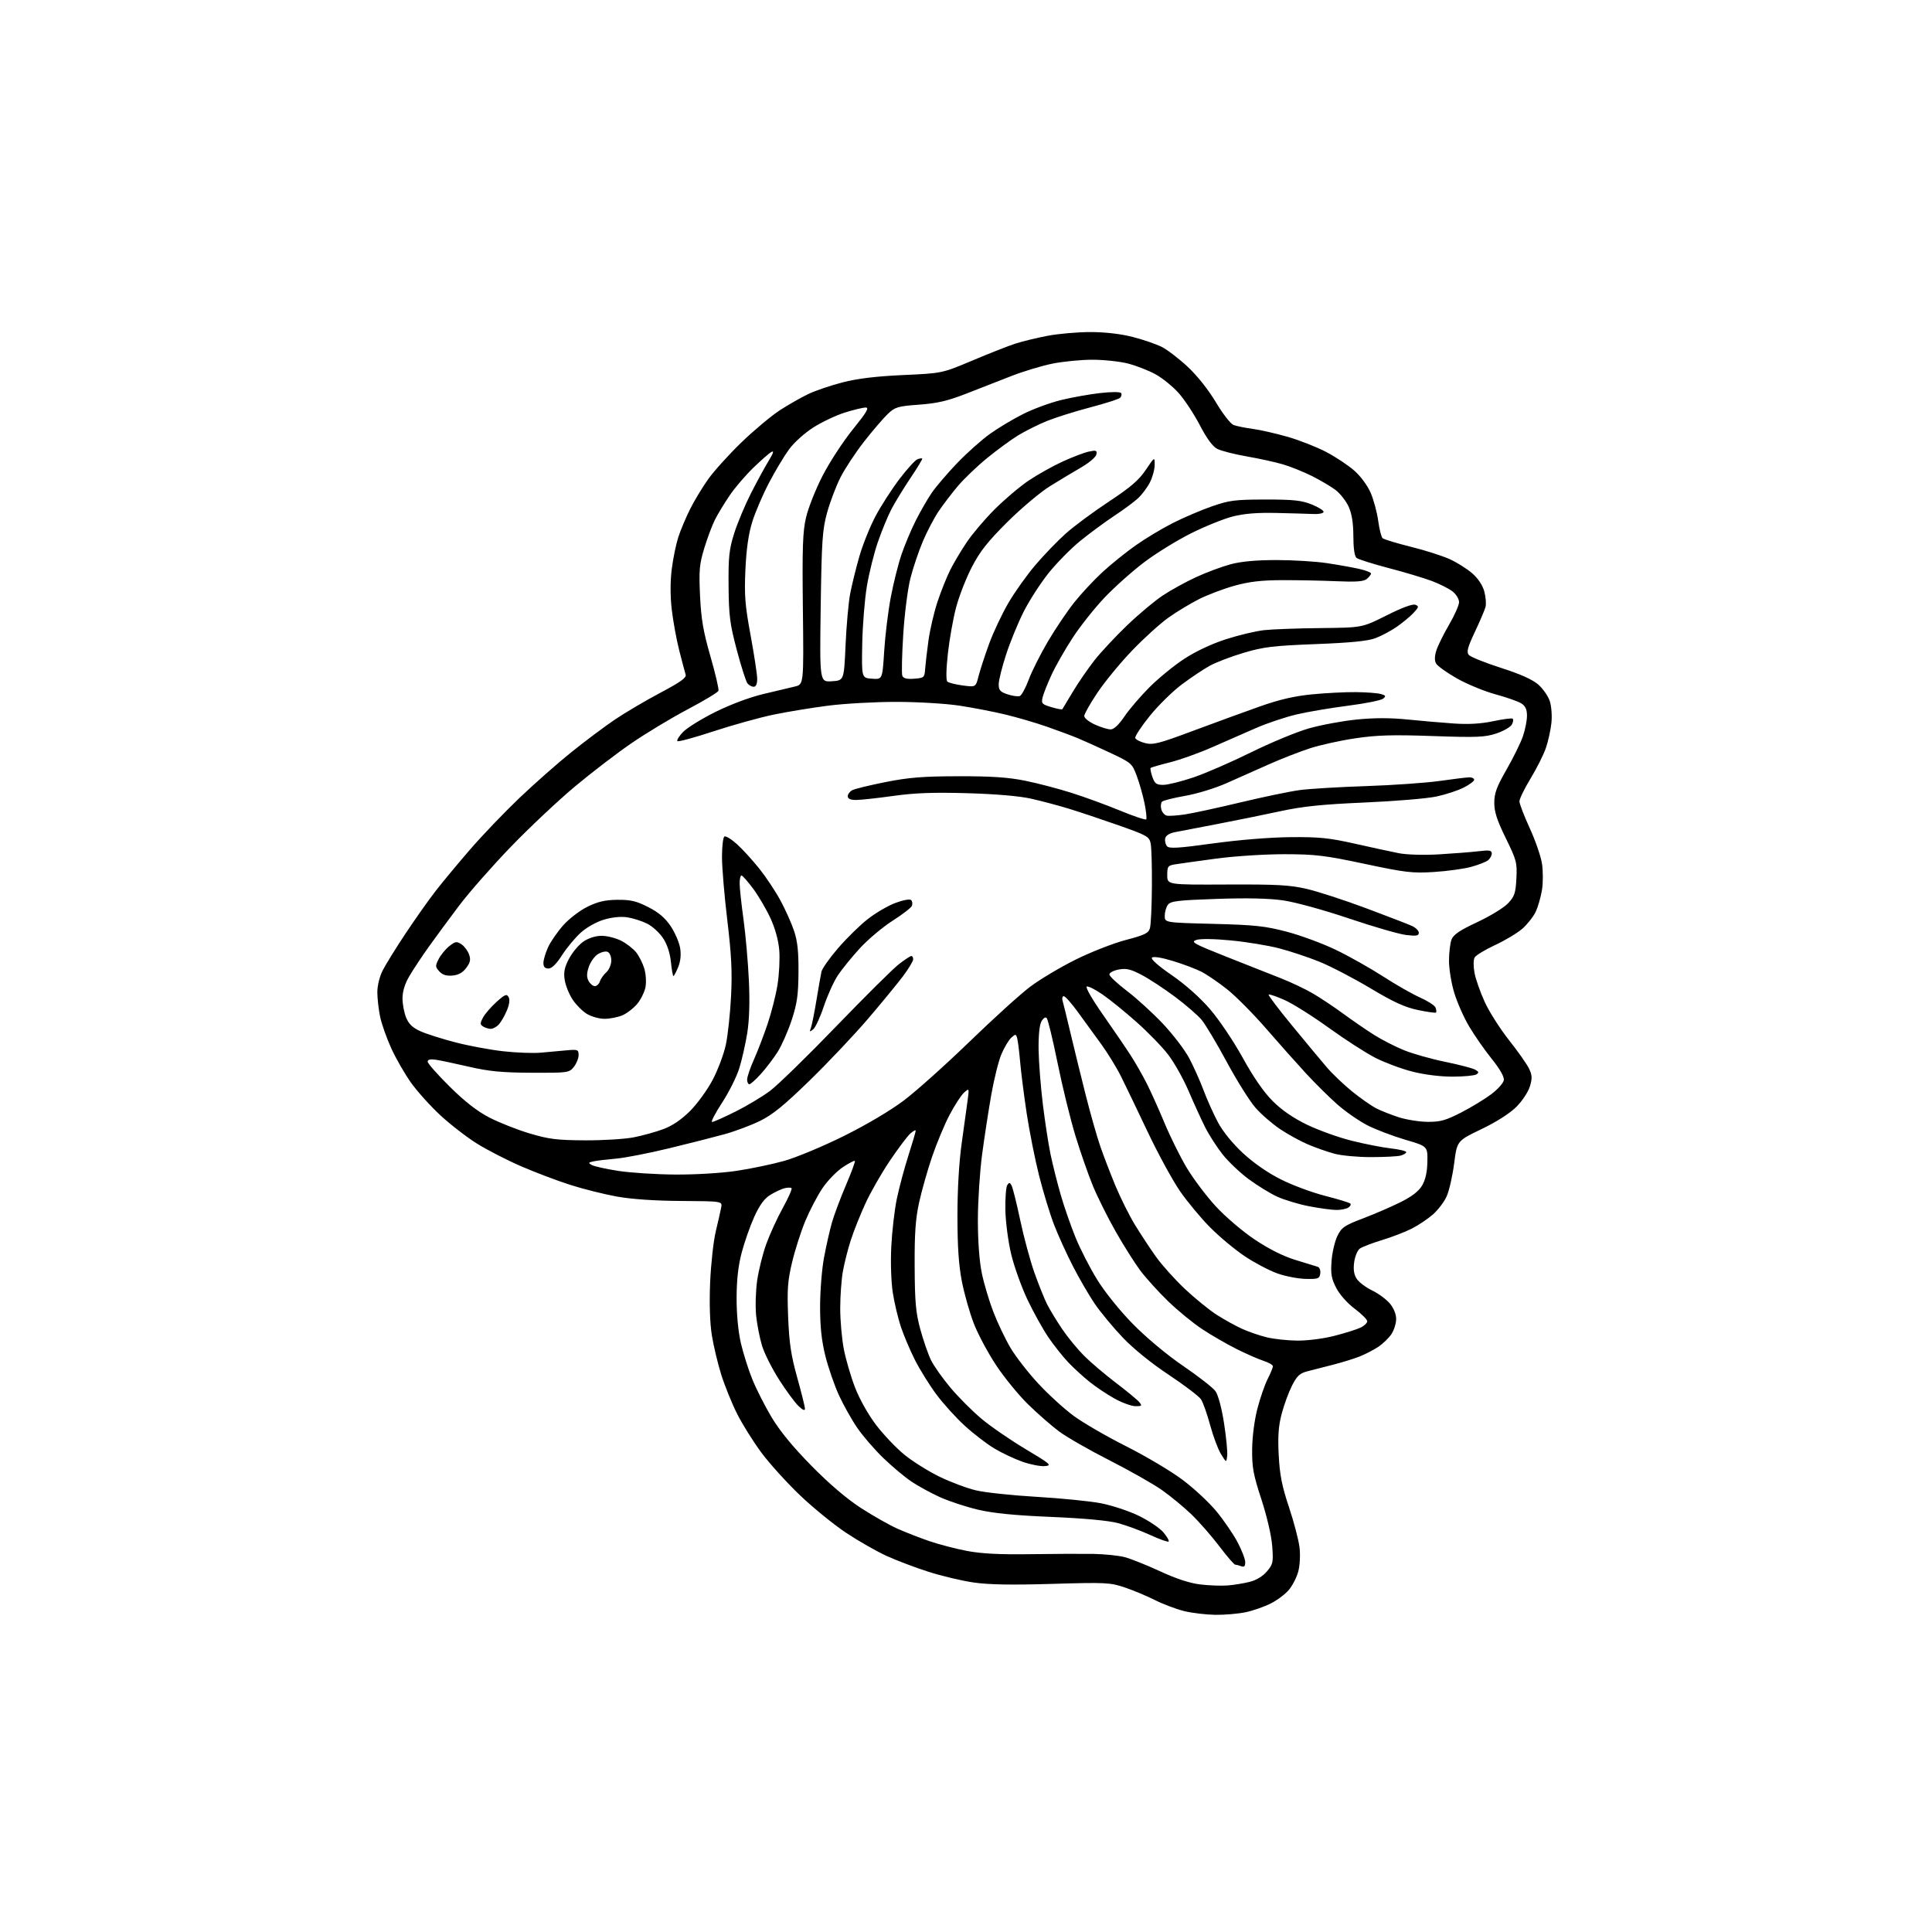 <?xml version="1.0" encoding="UTF-8" standalone="no"?>
<svg 
  version="1.1" 
  xmlns="http://www.w3.org/2000/svg" 
  xmlns:xlink="http://www.w3.org/1999/xlink" 
  xmlns:svg="http://www.w3.org/2000/svg"
  xmlns:rdf="http://www.w3.org/1999/02/22-rdf-syntax-ns#"
  xmlns:cc="http://creativecommons.org/ns#"
  xmlns:dc="http://purl.org/dc/elements/1.1/"
  viewBox="0 0 768 768"
  width="768"
  height="768"
>
<style>svg {background-color: white; }</style>"
<path stroke="none" fill="black" fill-rule="evenodd" d="M483.20,641.92C479.52,641.87 473.93,641.21 470.78,640.45C467.64,639.68 462.42,637.72 459.18,636.09C455.95,634.46 450.51,632.18 447.10,631.03C441.26,629.07 439.58,628.99 418.19,629.62C402.11,630.10 393.00,629.94 386.99,629.06C382.32,628.38 374.27,626.47 369.09,624.81C363.91,623.16 356.42,620.32 352.44,618.51C348.47,616.69 341.24,612.57 336.39,609.35C331.54,606.13 323.32,599.45 318.12,594.50C312.92,589.55 306.00,581.91 302.73,577.53C299.47,573.14 295.10,566.17 293.02,562.03C290.94,557.89 288.11,550.90 286.72,546.50C285.34,542.10 283.65,535.03 282.97,530.78C282.19,525.88 281.94,518.23 282.29,509.78C282.60,502.48 283.61,493.35 284.53,489.50C285.46,485.65 286.42,481.38 286.68,480.00C287.15,477.50 287.15,477.50 270.83,477.40C260.47,477.34 251.13,476.71 245.28,475.66C240.20,474.75 231.80,472.65 226.60,470.98C221.41,469.32 212.62,465.99 207.08,463.58C201.54,461.18 193.69,457.14 189.64,454.62C185.59,452.09 179.04,447.04 175.09,443.38C171.14,439.72 165.89,433.90 163.43,430.45C160.97,427.00 157.44,420.88 155.59,416.84C153.74,412.80 151.72,407.12 151.11,404.20C150.50,401.29 150.00,396.88 150.00,394.41C150.00,391.79 150.89,388.17 152.15,385.71C153.33,383.39 157.43,376.77 161.27,371.00C165.11,365.23 170.52,357.57 173.31,354.00C176.09,350.43 182.27,342.99 187.05,337.48C191.83,331.96 200.56,322.86 206.44,317.24C212.32,311.63 221.59,303.45 227.04,299.07C232.49,294.68 240.33,288.81 244.46,286.02C248.60,283.23 256.73,278.44 262.53,275.37C270.59,271.10 272.95,269.40 272.55,268.15C272.27,267.24 271.12,262.92 270.00,258.54C268.89,254.16 267.55,246.81 267.02,242.20C266.41,236.85 266.42,231.06 267.04,226.17C267.57,221.95 268.75,216.25 269.64,213.50C270.54,210.75 272.62,205.80 274.26,202.50C275.90,199.20 279.15,193.80 281.50,190.50C283.84,187.20 289.85,180.56 294.84,175.75C299.84,170.94 306.71,165.20 310.12,163.00C313.53,160.80 318.62,157.91 321.43,156.58C324.24,155.25 330.35,153.18 335.02,151.98C340.88,150.47 348.29,149.58 359.00,149.09C374.50,148.39 374.50,148.39 386.50,143.33C393.10,140.55 400.76,137.53 403.52,136.63C406.28,135.73 412.06,134.32 416.36,133.50C420.66,132.67 428.34,132.00 433.43,132.00C439.31,132.00 445.44,132.71 450.26,133.94C454.43,135.00 459.66,136.81 461.89,137.94C464.11,139.08 468.76,142.65 472.22,145.89C475.97,149.40 480.46,155.07 483.36,159.95C486.03,164.45 489.18,168.50 490.36,168.94C491.54,169.39 494.98,170.09 498.00,170.49C501.02,170.90 507.31,172.33 511.96,173.67C516.62,175.02 523.48,177.72 527.21,179.68C530.95,181.64 535.96,184.97 538.36,187.09C540.88,189.30 543.63,193.03 544.87,195.92C546.05,198.66 547.39,203.64 547.85,206.99C548.31,210.34 549.09,213.46 549.59,213.93C550.09,214.40 555.13,215.93 560.79,217.34C566.46,218.74 573.45,220.98 576.34,222.30C579.23,223.62 583.25,226.16 585.28,227.94C587.57,229.95 589.38,232.69 590.04,235.14C590.62,237.32 590.84,240.09 590.51,241.30C590.19,242.51 588.28,246.96 586.29,251.19C583.39,257.34 582.90,259.17 583.85,260.32C584.51,261.12 590.24,263.43 596.58,265.46C604.33,267.94 609.22,270.13 611.49,272.13C613.35,273.76 615.41,276.72 616.06,278.69C616.72,280.68 617.01,284.57 616.71,287.39C616.41,290.20 615.43,294.67 614.52,297.32C613.62,299.97 610.88,305.42 608.44,309.44C606.00,313.46 604.00,317.56 604.00,318.53C604.00,319.51 605.82,324.26 608.04,329.09C610.26,333.91 612.47,340.26 612.94,343.18C613.41,346.11 613.42,350.84 612.97,353.71C612.51,356.57 611.38,360.51 610.46,362.45C609.53,364.40 607.15,367.42 605.16,369.17C603.17,370.91 598.29,373.84 594.31,375.68C590.34,377.52 586.69,379.74 586.19,380.62C585.68,381.54 585.66,384.16 586.15,386.78C586.62,389.30 588.47,394.53 590.25,398.40C592.04,402.28 596.36,409.06 599.86,413.48C603.35,417.89 606.92,422.95 607.78,424.72C609.07,427.37 609.13,428.61 608.16,431.85C607.51,434.03 605.11,437.66 602.77,440.00C600.16,442.61 594.86,445.98 588.87,448.86C579.20,453.50 579.20,453.50 578.05,462.47C577.41,467.41 576.09,473.26 575.11,475.47C574.14,477.69 571.67,480.96 569.63,482.75C567.59,484.54 563.79,487.08 561.19,488.40C558.58,489.73 553.24,491.78 549.32,492.97C545.40,494.16 541.45,495.68 540.53,496.35C539.62,497.02 538.61,499.46 538.30,501.76C537.91,504.68 538.22,506.69 539.32,508.36C540.19,509.69 542.93,511.76 545.42,512.96C547.92,514.17 551.09,516.51 552.48,518.15C554.02,519.99 555.00,522.39 554.99,524.33C554.99,526.07 554.15,528.77 553.13,530.31C552.11,531.86 549.75,534.15 547.89,535.39C546.02,536.63 542.65,538.37 540.39,539.26C538.12,540.15 533.40,541.60 529.89,542.50C526.37,543.39 521.81,544.56 519.75,545.10C516.66,545.90 515.56,546.93 513.57,550.86C512.24,553.49 510.39,558.54 509.47,562.07C508.20,566.91 507.92,570.97 508.31,578.50C508.72,586.34 509.61,590.81 512.40,599.16C514.36,605.03 516.24,612.23 516.59,615.16C516.94,618.16 516.72,622.34 516.08,624.70C515.46,627.02 513.78,630.30 512.34,632.00C510.91,633.71 507.66,636.15 505.12,637.42C502.58,638.70 498.12,640.26 495.20,640.88C492.29,641.49 486.89,641.96 483.20,641.92zM488.00,630.24C490.48,630.05 494.42,629.41 496.78,628.81C499.45,628.13 502.03,626.56 503.65,624.63C506.06,621.77 506.21,621.02 505.72,614.52C505.41,610.43 503.61,602.71 501.42,596.00C498.19,586.14 497.67,583.29 497.75,576.00C497.81,571.01 498.68,564.33 499.87,559.83C500.97,555.61 502.80,550.34 503.94,548.12C505.07,545.90 506.00,543.65 506.00,543.12C506.00,542.59 504.31,541.61 502.25,540.94C500.19,540.27 495.36,538.16 491.53,536.24C487.70,534.32 481.59,530.80 477.96,528.40C474.32,526.01 468.20,521.00 464.35,517.27C460.50,513.55 455.50,508.02 453.24,505.00C450.99,501.98 446.59,495.00 443.47,489.50C440.35,484.00 436.30,475.90 434.48,471.49C432.65,467.09 429.51,458.09 427.50,451.49C425.49,444.90 422.29,431.86 420.40,422.53C418.50,413.19 416.55,405.15 416.07,404.67C415.56,404.16 414.66,404.76 413.95,406.10C413.18,407.52 412.77,411.89 412.86,417.46C412.95,422.43 413.71,432.12 414.55,438.98C415.39,445.85 416.76,454.78 417.60,458.83C418.44,462.88 420.25,470.09 421.62,474.85C422.99,479.61 425.65,487.28 427.53,491.89C429.40,496.50 433.31,504.11 436.22,508.80C439.31,513.79 445.24,521.12 450.50,526.47C455.82,531.87 463.96,538.65 470.42,543.05C476.43,547.15 482.16,551.62 483.15,553.00C484.23,554.48 485.62,559.65 486.56,565.66C487.43,571.24 488.00,577.09 487.83,578.66C487.50,581.50 487.50,581.50 485.35,578.00C484.17,576.08 482.24,570.90 481.05,566.50C479.86,562.10 478.23,557.50 477.44,556.28C476.64,555.06 470.86,550.66 464.59,546.50C457.56,541.84 450.53,536.13 446.22,531.60C442.39,527.56 437.40,521.54 435.15,518.23C432.90,514.91 429.01,508.22 426.51,503.35C424.00,498.48 420.63,491.06 419.01,486.86C417.38,482.65 414.71,473.88 413.06,467.36C411.42,460.84 409.19,449.65 408.11,442.50C407.04,435.35 405.86,426.12 405.51,422.00C405.15,417.88 404.62,413.68 404.34,412.68C403.85,410.98 403.69,410.97 402.00,412.50C401.00,413.40 399.26,416.30 398.13,418.93C396.99,421.56 395.17,428.84 394.06,435.11C392.96,441.37 391.31,452.12 390.39,459.00C389.48,465.88 388.73,477.57 388.72,485.00C388.72,493.34 389.31,501.39 390.28,506.07C391.13,510.23 393.21,517.20 394.90,521.57C396.58,525.93 399.65,532.35 401.72,535.84C403.78,539.32 408.74,545.69 412.73,549.99C416.72,554.29 423.03,560.05 426.75,562.79C430.46,565.54 439.83,570.97 447.56,574.86C455.30,578.76 465.35,584.72 469.90,588.11C474.45,591.49 480.57,597.17 483.49,600.71C486.41,604.25 490.19,609.76 491.90,612.96C493.60,616.16 495.00,619.78 495.00,621.00C495.00,622.61 494.57,623.05 493.42,622.61C492.55,622.27 491.48,622.00 491.04,622.00C490.60,622.00 487.78,618.74 484.77,614.75C481.76,610.76 476.78,605.07 473.71,602.09C470.64,599.12 465.28,594.70 461.81,592.27C458.34,589.84 448.98,584.54 441.00,580.48C433.02,576.43 424.02,571.27 421.00,569.02C417.98,566.77 412.41,561.90 408.64,558.21C404.87,554.52 399.13,547.49 395.90,542.59C392.67,537.69 388.70,530.26 387.09,526.07C385.47,521.88 383.35,514.41 382.38,509.48C381.11,503.04 380.61,495.68 380.60,483.50C380.59,472.91 381.23,461.98 382.28,454.50C383.20,447.90 384.26,440.25 384.63,437.50C385.30,432.50 385.30,432.50 383.23,434.33C382.09,435.34 379.50,439.32 377.47,443.18C375.44,447.05 372.31,454.55 370.51,459.85C368.70,465.16 366.39,473.32 365.36,478.00C363.92,484.57 363.52,490.36 363.59,503.50C363.66,517.66 364.04,521.83 365.85,528.46C367.05,532.84 368.94,538.30 370.05,540.60C371.16,542.90 374.65,547.85 377.81,551.61C380.97,555.37 386.52,560.93 390.14,563.97C393.76,567.01 401.62,572.42 407.61,576.00C417.65,581.99 418.26,582.52 415.38,582.80C413.66,582.97 409.64,582.19 406.45,581.07C403.25,579.94 398.20,577.56 395.21,575.76C392.23,573.97 386.95,569.91 383.49,566.74C380.02,563.58 374.92,557.95 372.17,554.23C369.41,550.51 365.57,544.32 363.64,540.48C361.71,536.64 359.21,530.74 358.09,527.36C356.97,523.98 355.53,517.91 354.90,513.86C354.24,509.61 353.98,501.84 354.30,495.50C354.60,489.45 355.59,480.90 356.51,476.50C357.43,472.10 359.49,464.40 361.09,459.40C362.69,454.39 364.00,449.93 364.00,449.49C364.00,449.05 363.04,449.55 361.87,450.60C360.70,451.64 357.03,456.52 353.72,461.43C350.41,466.35 346.03,474.00 344.00,478.43C341.96,482.87 339.35,489.43 338.20,493.00C337.04,496.57 335.63,502.17 335.05,505.43C334.47,508.70 334.00,515.30 334.00,520.10C334.00,524.90 334.64,532.16 335.42,536.23C336.20,540.30 338.21,547.20 339.90,551.57C341.70,556.23 345.16,562.38 348.30,566.50C351.24,570.35 356.31,575.67 359.57,578.32C362.83,580.97 369.10,584.89 373.50,587.03C377.90,589.17 384.43,591.61 388.00,592.45C391.57,593.30 402.38,594.45 412.00,595.01C421.62,595.57 433.10,596.71 437.50,597.54C441.90,598.38 448.73,600.63 452.68,602.55C456.62,604.47 461.03,607.43 462.47,609.14C463.91,610.85 464.84,612.49 464.55,612.78C464.26,613.07 460.98,611.91 457.26,610.20C453.54,608.49 447.80,606.37 444.50,605.48C440.66,604.45 431.06,603.56 417.86,603.00C403.14,602.38 394.76,601.54 388.65,600.09C383.94,598.97 377.17,596.74 373.60,595.12C370.04,593.50 364.96,590.73 362.31,588.95C359.67,587.18 354.65,582.97 351.16,579.61C347.67,576.25 343.01,570.85 340.79,567.62C338.57,564.39 335.28,558.54 333.49,554.62C331.69,550.70 329.27,543.70 328.11,539.06C326.59,532.98 326.00,527.48 326.00,519.42C326.00,513.26 326.70,504.46 327.57,499.86C328.43,495.26 329.84,489.02 330.70,486.00C331.56,482.98 334.06,476.31 336.24,471.20C338.43,466.08 340.04,461.71 339.82,461.48C339.59,461.26 337.42,462.39 335.00,464.00C332.57,465.61 328.93,469.37 326.92,472.36C324.91,475.35 321.86,481.19 320.13,485.34C318.40,489.49 316.04,496.85 314.89,501.69C313.11,509.13 312.86,512.52 313.30,523.50C313.71,533.85 314.44,538.74 316.88,547.50C318.57,553.55 319.96,559.14 319.98,559.92C319.99,560.90 319.19,560.59 317.46,558.96C316.06,557.65 312.61,552.98 309.79,548.58C306.97,544.18 303.89,538.09 302.95,535.04C302.02,531.99 300.95,526.58 300.58,523.00C300.22,519.42 300.40,513.15 300.98,509.05C301.57,504.96 303.19,498.43 304.59,494.55C305.99,490.67 308.95,484.21 311.17,480.19C313.39,476.17 314.96,472.62 314.65,472.32C314.34,472.01 313.06,472.03 311.80,472.36C310.53,472.69 308.00,473.88 306.17,475.01C303.83,476.46 301.95,479.03 299.84,483.69C298.19,487.33 295.94,493.73 294.84,497.91C293.45,503.15 292.83,508.75 292.81,516.00C292.80,522.50 293.45,529.34 294.52,533.96C295.48,538.07 297.53,544.54 299.08,548.35C300.63,552.17 304.06,558.92 306.70,563.35C309.90,568.73 315.17,575.15 322.50,582.61C329.60,589.84 336.59,595.79 342.21,599.44C347.00,602.54 353.53,606.24 356.71,607.66C359.90,609.08 365.60,611.31 369.39,612.61C373.18,613.91 379.93,615.67 384.39,616.52C390.13,617.61 397.47,617.99 409.50,617.81C418.85,617.68 430.14,617.63 434.59,617.70C439.03,617.78 444.66,618.35 447.09,618.99C449.51,619.62 455.85,622.16 461.18,624.62C467.60,627.60 472.98,629.35 477.18,629.85C480.65,630.26 485.52,630.44 488.00,630.24zM451.37,558.98C449.79,558.97 446.08,557.63 443.13,556.00C440.17,554.37 435.67,551.37 433.13,549.32C430.58,547.28 426.76,543.78 424.64,541.55C422.52,539.32 418.98,534.86 416.77,531.62C414.56,528.39 410.80,521.61 408.40,516.56C406.01,511.51 403.10,503.36 401.93,498.44C400.76,493.52 399.74,485.68 399.65,481.00C399.57,476.32 399.90,471.88 400.39,471.12C401.13,469.97 401.41,469.98 402.11,471.24C402.57,472.06 404.11,478.22 405.53,484.93C406.94,491.64 409.48,501.03 411.16,505.81C412.85,510.59 415.14,516.30 416.25,518.50C417.37,520.70 420.08,525.16 422.28,528.40C424.48,531.65 428.41,536.42 431.01,539.01C433.60,541.59 439.28,546.41 443.63,549.72C447.98,553.03 452.15,556.47 452.89,557.37C454.09,558.81 453.92,559.00 451.37,558.98zM515.59,532.91C519.66,532.96 525.97,532.16 530.40,531.03C534.65,529.94 539.33,528.47 540.81,527.76C542.29,527.05 543.50,525.91 543.50,525.22C543.50,524.54 541.25,522.29 538.50,520.23C535.60,518.06 532.52,514.60 531.18,511.99C529.27,508.30 528.93,506.41 529.31,501.33C529.55,497.94 530.60,493.44 531.63,491.33C533.30,487.90 534.39,487.16 542.00,484.26C546.67,482.48 553.41,479.56 556.98,477.76C561.42,475.52 564.06,473.44 565.39,471.13C566.67,468.90 567.35,465.73 567.41,461.71C567.50,455.66 567.50,455.66 558.50,453.02C553.55,451.56 546.80,448.99 543.50,447.29C540.20,445.59 534.89,441.91 531.71,439.11C528.52,436.32 522.90,430.76 519.21,426.76C515.52,422.76 508.34,414.70 503.26,408.84C498.19,402.99 491.21,395.96 487.76,393.23C484.32,390.50 479.69,387.35 477.49,386.23C475.28,385.12 470.18,383.20 466.16,381.98C461.72,380.63 458.48,380.12 457.92,380.68C457.37,381.23 460.44,383.96 465.75,387.61C471.14,391.31 477.00,396.52 481.00,401.16C484.62,405.35 490.38,413.92 494.00,420.48C498.26,428.21 502.36,434.14 505.91,437.69C509.50,441.28 514.07,444.43 519.53,447.07C524.06,449.26 531.97,452.12 537.13,453.41C542.28,454.71 549.31,456.10 552.75,456.49C556.19,456.88 559.00,457.55 559.00,457.98C559.00,458.41 557.99,459.04 556.75,459.37C555.51,459.70 550.23,459.97 545.00,459.97C539.77,459.98 533.25,459.37 530.50,458.63C527.75,457.90 523.02,456.24 520.00,454.96C516.98,453.68 511.97,450.93 508.88,448.86C505.79,446.79 501.39,442.98 499.10,440.38C496.82,437.78 491.69,429.62 487.72,422.25C483.75,414.88 479.24,407.33 477.71,405.46C476.17,403.60 471.35,399.42 467.00,396.18C462.65,392.94 456.69,389.04 453.75,387.50C449.45,385.25 447.69,384.84 444.70,385.40C442.67,385.78 441.00,386.66 441.00,387.35C441.00,388.04 444.17,391.02 448.05,393.97C451.93,396.92 458.35,402.79 462.33,407.01C466.31,411.24 470.97,417.35 472.70,420.60C474.43,423.84 477.00,429.58 478.41,433.34C479.82,437.10 482.41,442.87 484.16,446.16C486.12,449.82 489.98,454.58 494.14,458.43C498.37,462.34 504.07,466.29 509.22,468.86C513.77,471.15 521.68,474.08 526.79,475.38C531.91,476.69 536.39,478.06 536.77,478.43C537.14,478.80 536.78,479.53 535.97,480.04C535.16,480.55 533.08,480.98 531.34,480.98C529.60,480.99 524.72,480.34 520.49,479.53C516.27,478.72 510.49,476.98 507.66,475.67C504.82,474.36 499.71,471.21 496.31,468.69C492.90,466.16 488.25,461.73 485.97,458.85C483.69,455.96 480.57,451.11 479.04,448.05C477.51,445.00 474.55,438.53 472.48,433.68C470.40,428.82 466.73,422.30 464.32,419.18C461.91,416.05 456.24,410.22 451.72,406.22C447.20,402.21 441.17,397.32 438.33,395.36C435.49,393.39 432.64,391.95 432.01,392.16C431.35,392.38 434.17,397.28 438.55,403.52C442.78,409.56 447.75,416.86 449.60,419.74C451.45,422.61 454.28,427.59 455.90,430.80C457.52,434.00 460.67,441.03 462.92,446.42C465.16,451.81 469.12,459.80 471.72,464.17C474.32,468.53 479.53,475.45 483.29,479.53C487.11,483.69 493.96,489.52 498.81,492.76C504.46,496.54 510.12,499.37 515.00,500.86C519.12,502.11 523.09,503.33 523.82,503.57C524.55,503.80 525.00,505.01 524.82,506.25C524.53,508.29 523.99,508.49 519.00,508.38C515.98,508.31 510.91,507.33 507.75,506.20C504.58,505.07 498.79,502.02 494.87,499.42C490.96,496.81 484.74,491.64 481.05,487.91C477.37,484.19 471.97,477.71 469.07,473.51C466.17,469.31 460.44,458.81 456.34,450.19C452.25,441.56 447.46,431.60 445.70,428.05C443.94,424.50 440.36,418.65 437.74,415.05C435.12,411.45 430.93,405.69 428.43,402.25C425.93,398.81 423.43,396.00 422.87,396.00C422.32,396.00 422.10,396.79 422.38,397.75C422.66,398.71 424.07,404.45 425.50,410.50C426.93,416.55 429.64,427.57 431.51,435.00C433.38,442.43 436.00,451.65 437.32,455.50C438.64,459.35 441.37,466.45 443.37,471.28C445.38,476.11 448.85,483.08 451.09,486.77C453.34,490.46 457.11,496.20 459.48,499.52C461.84,502.84 467.02,508.61 470.99,512.35C474.95,516.09 480.69,520.74 483.73,522.69C486.77,524.63 491.34,527.16 493.88,528.29C496.42,529.43 500.75,530.92 503.50,531.59C506.25,532.27 511.69,532.87 515.59,532.91zM268.37,466.90C276.28,466.96 286.73,466.33 292.68,465.45C298.42,464.60 307.03,462.80 311.81,461.45C316.59,460.10 327.25,455.65 335.50,451.55C344.53,447.07 354.04,441.43 359.39,437.38C364.28,433.68 375.99,423.19 385.40,414.08C394.82,404.96 405.66,395.13 409.51,392.24C413.35,389.34 421.45,384.51 427.50,381.50C433.55,378.49 442.54,374.97 447.48,373.67C455.14,371.66 456.55,370.96 457.13,368.91C457.50,367.58 457.85,360.14 457.90,352.37C457.96,344.61 457.74,336.93 457.41,335.31C456.86,332.56 456.01,332.08 444.66,328.08C437.97,325.73 429.06,322.75 424.85,321.46C420.65,320.18 413.90,318.38 409.85,317.48C405.26,316.44 395.75,315.63 384.50,315.31C371.03,314.92 363.62,315.19 355.04,316.40C348.74,317.28 342.10,318.00 340.29,318.00C338.07,318.00 337.00,317.52 337.00,316.54C337.00,315.73 337.80,314.64 338.79,314.11C339.77,313.59 345.74,312.13 352.04,310.88C361.26,309.05 366.92,308.59 381.00,308.57C394.02,308.54 400.80,308.99 407.46,310.34C412.39,311.33 420.72,313.51 425.96,315.18C431.21,316.84 439.90,320.02 445.28,322.24C450.66,324.46 455.31,326.02 455.62,325.72C455.92,325.41 455.63,322.54 454.97,319.33C454.31,316.12 452.92,311.21 451.87,308.41C450.03,303.46 449.74,303.21 441.24,299.22C436.43,296.97 430.70,294.38 428.50,293.47C426.30,292.55 420.90,290.54 416.50,288.99C412.10,287.44 404.58,285.23 399.78,284.07C394.99,282.91 386.66,281.30 381.28,280.49C375.90,279.68 364.66,279.01 356.30,279.01C347.94,279.00 335.79,279.68 329.30,280.50C322.81,281.33 313.00,282.94 307.50,284.08C302.00,285.22 291.29,288.20 283.70,290.69C276.11,293.19 269.62,294.96 269.28,294.61C268.93,294.26 269.94,292.63 271.52,290.98C273.11,289.32 278.92,285.73 284.45,282.98C290.42,280.02 298.15,277.13 303.50,275.87C308.45,274.70 314.07,273.37 316.00,272.90C319.50,272.06 319.50,272.06 319.16,242.28C318.87,217.60 319.09,211.33 320.42,205.65C321.30,201.88 324.26,194.42 327.01,189.08C329.75,183.74 335.16,175.46 339.02,170.68C344.51,163.90 345.63,162.00 344.13,162.00C343.07,162.00 339.35,162.90 335.86,163.99C332.36,165.08 326.71,167.76 323.30,169.93C319.81,172.16 315.57,175.98 313.61,178.69C311.68,181.34 308.10,187.32 305.65,192.00C303.20,196.68 300.21,203.65 299.02,207.50C297.54,212.28 296.68,218.30 296.31,226.50C295.85,236.71 296.16,240.61 298.39,252.64C299.82,260.42 301.00,268.18 301.00,269.89C301.00,271.86 300.50,273.00 299.62,273.00C298.86,273.00 297.75,272.41 297.15,271.68C296.55,270.96 294.64,265.00 292.90,258.43C290.15,248.06 289.72,244.74 289.62,233.00C289.52,221.43 289.83,218.44 291.84,212.05C293.12,207.96 296.14,200.76 298.54,196.05C300.94,191.35 304.11,185.53 305.58,183.13C307.46,180.06 307.77,179.03 306.61,179.68C305.71,180.18 302.44,183.05 299.35,186.05C296.27,189.05 292.06,193.97 290.01,197.00C287.96,200.03 285.36,204.31 284.24,206.51C283.12,208.72 281.20,213.83 279.97,217.88C278.02,224.30 277.80,226.70 278.28,236.87C278.72,246.12 279.56,251.05 282.43,260.99C284.41,267.87 285.83,273.99 285.60,274.61C285.36,275.23 279.84,278.55 273.33,281.99C266.82,285.43 256.82,291.46 251.10,295.38C245.38,299.29 235.25,307.05 228.60,312.60C221.94,318.16 210.50,328.92 203.16,336.52C195.82,344.13 186.55,354.65 182.57,359.92C178.59,365.19 173.09,372.65 170.35,376.50C167.61,380.35 164.16,385.56 162.69,388.09C160.93,391.09 160.00,394.12 160.00,396.87C160.00,399.18 160.66,402.64 161.47,404.57C162.53,407.13 164.10,408.60 167.23,409.98C169.59,411.03 175.82,413.00 181.08,414.37C186.34,415.73 194.90,417.32 200.10,417.90C205.30,418.48 212.02,418.73 215.03,418.45C218.04,418.17 222.64,417.75 225.25,417.52C229.69,417.12 230.00,417.25 230.00,419.44C230.00,420.72 229.14,422.84 228.09,424.14C226.23,426.43 225.76,426.50 211.34,426.43C199.57,426.38 194.43,425.89 186.50,424.06C181.00,422.79 175.04,421.53 173.25,421.26C171.07,420.94 170.00,421.19 170.00,422.03C170.00,422.71 173.94,427.17 178.75,431.93C184.78,437.91 189.68,441.73 194.54,444.24C198.41,446.25 205.61,449.09 210.54,450.56C218.17,452.84 221.43,453.24 232.50,453.30C239.65,453.34 248.38,452.80 251.91,452.11C255.43,451.42 260.75,449.94 263.74,448.83C267.31,447.49 270.93,445.02 274.34,441.61C277.19,438.76 281.23,433.19 283.31,429.22C285.40,425.26 287.75,418.97 288.54,415.26C289.33,411.54 290.26,402.88 290.61,396.00C291.10,386.34 290.76,379.50 289.12,365.85C287.95,356.14 287.00,344.80 287.00,340.66C287.00,336.51 287.43,332.85 287.96,332.53C288.49,332.20 290.75,333.58 292.98,335.60C295.22,337.62 299.23,342.03 301.91,345.39C304.58,348.75 308.35,354.43 310.27,358.00C312.20,361.57 314.62,366.98 315.64,370.00C317.02,374.12 317.47,378.26 317.41,386.50C317.34,395.54 316.86,398.93 314.70,405.50C313.25,409.90 310.74,415.60 309.12,418.16C307.49,420.72 304.50,424.66 302.46,426.91C300.43,429.16 298.37,431.00 297.88,431.00C297.40,431.00 297.00,430.16 297.00,429.12C297.00,428.09 298.18,424.61 299.62,421.37C301.07,418.14 303.51,411.81 305.04,407.30C306.58,402.79 308.39,395.71 309.06,391.55C309.73,387.40 310.05,381.19 309.77,377.75C309.45,373.81 308.15,369.09 306.27,365.00C304.62,361.43 301.53,356.14 299.39,353.27C297.25,350.39 295.16,348.02 294.75,348.02C294.34,348.01 294.01,349.46 294.02,351.25C294.03,353.04 294.72,359.45 295.56,365.50C296.39,371.55 297.35,382.43 297.69,389.69C298.09,398.36 297.86,405.55 297.04,410.69C296.34,414.98 294.93,421.26 293.89,424.62C292.85,427.99 289.76,434.18 287.02,438.37C284.28,442.57 282.50,446.00 283.07,446.00C283.64,446.00 287.79,444.16 292.30,441.91C296.81,439.66 303.01,435.95 306.08,433.66C309.14,431.37 320.99,419.82 332.40,408.00C343.81,396.18 355.02,385.05 357.32,383.28C359.62,381.50 361.84,380.04 362.25,380.03C362.66,380.01 363.00,380.59 363.00,381.32C363.00,382.05 361.24,384.99 359.10,387.87C356.95,390.74 350.70,398.36 345.21,404.80C339.72,411.23 329.21,422.35 321.86,429.50C311.52,439.56 307.01,443.22 301.93,445.67C298.32,447.42 292.02,449.77 287.93,450.89C283.84,452.02 273.98,454.53 266.00,456.46C258.02,458.40 248.57,460.24 245.00,460.56C241.43,460.87 237.38,461.36 236.01,461.64C233.84,462.09 233.74,462.28 235.24,463.12C236.19,463.64 240.91,464.69 245.73,465.44C250.55,466.19 260.74,466.85 268.37,466.90zM567.50,445.95C572.53,445.99 574.68,445.40 580.81,442.25C584.82,440.19 590.22,436.91 592.81,434.96C595.39,433.02 597.64,430.49 597.80,429.35C597.99,428.03 596.21,424.91 592.96,420.88C590.14,417.37 586.10,411.57 583.99,408.00C581.88,404.43 579.22,398.42 578.08,394.64C576.94,390.87 576.00,385.17 576.00,381.96C576.00,378.75 576.45,374.95 577.00,373.51C577.75,371.52 580.23,369.84 587.25,366.56C592.34,364.18 597.84,360.82 599.47,359.08C602.04,356.35 602.49,355.04 602.79,349.22C603.12,342.93 602.85,341.90 598.57,333.18C595.10,326.11 594.00,322.72 594.00,319.14C594.00,315.31 594.93,312.79 598.91,305.85C601.61,301.14 604.54,295.18 605.41,292.61C606.29,290.03 607.00,286.38 607.00,284.49C607.00,282.01 606.37,280.65 604.75,279.61C603.51,278.83 598.90,277.20 594.50,276.01C590.10,274.82 583.20,271.97 579.16,269.69C575.13,267.41 571.39,264.72 570.85,263.72C570.20,262.51 570.26,260.74 571.03,258.40C571.67,256.48 573.95,251.89 576.09,248.22C578.24,244.54 580.00,240.54 580.00,239.34C580.00,238.13 578.84,236.23 577.42,235.11C576.00,234.00 572.28,232.12 569.17,230.95C566.05,229.78 558.33,227.46 552.00,225.81C545.67,224.15 539.94,222.34 539.25,221.78C538.45,221.12 537.99,217.99 537.98,213.13C537.96,207.85 537.38,204.23 536.09,201.38C535.06,199.12 532.71,196.13 530.86,194.74C529.01,193.36 524.80,190.87 521.50,189.22C518.20,187.57 513.05,185.50 510.06,184.61C507.07,183.72 500.59,182.30 495.65,181.44C490.71,180.58 485.42,179.23 483.89,178.44C482.04,177.49 479.69,174.29 476.92,168.96C474.62,164.54 470.82,158.79 468.47,156.17C466.12,153.56 461.98,150.22 459.27,148.75C456.57,147.27 451.70,145.38 448.47,144.53C445.23,143.69 438.83,143.00 434.25,143.00C429.67,143.00 422.45,143.71 418.21,144.58C413.97,145.45 406.68,147.66 402.00,149.49C397.32,151.32 389.25,154.47 384.05,156.50C376.69,159.37 372.56,160.34 365.35,160.86C356.90,161.48 355.81,161.80 352.94,164.52C351.20,166.16 346.96,171.10 343.52,175.50C340.07,179.90 335.82,186.36 334.06,189.86C332.30,193.35 329.92,199.65 328.76,203.86C326.91,210.62 326.62,214.94 326.24,241.31C325.82,271.12 325.82,271.12 330.66,270.81C335.50,270.50 335.50,270.50 336.12,256.50C336.46,248.80 337.28,239.64 337.93,236.14C338.59,232.65 340.25,225.90 341.62,221.14C342.99,216.39 345.93,209.12 348.13,205.00C350.34,200.88 354.61,194.28 357.61,190.34C360.61,186.41 363.79,182.91 364.68,182.57C365.56,182.23 366.43,182.10 366.61,182.27C366.78,182.45 364.67,185.95 361.91,190.05C359.15,194.15 355.73,199.75 354.31,202.49C352.88,205.24 350.48,211.09 348.96,215.49C347.44,219.90 345.48,227.78 344.60,233.00C343.73,238.22 342.89,248.57 342.75,256.00C342.50,269.50 342.50,269.50 346.64,269.80C350.77,270.10 350.77,270.10 351.48,258.80C351.87,252.59 353.05,242.96 354.10,237.41C355.15,231.86 357.07,224.21 358.36,220.41C359.66,216.61 362.19,210.57 363.99,207.00C365.79,203.43 368.64,198.47 370.32,196.00C372.00,193.53 376.55,188.19 380.44,184.14C384.32,180.09 390.20,174.85 393.50,172.49C396.80,170.12 402.75,166.56 406.72,164.57C410.70,162.57 417.45,160.09 421.72,159.04C426.00,157.99 433.01,156.73 437.30,156.25C441.94,155.72 445.33,155.73 445.67,156.27C445.97,156.77 445.80,157.60 445.28,158.12C444.76,158.64 439.39,160.37 433.35,161.95C427.32,163.53 419.56,165.98 416.11,167.38C412.67,168.78 407.52,171.35 404.67,173.10C401.83,174.85 396.27,178.92 392.32,182.15C388.38,185.37 383.16,190.37 380.74,193.25C378.31,196.14 374.88,200.63 373.12,203.24C371.36,205.84 368.56,211.18 366.89,215.09C365.23,219.00 362.99,225.62 361.93,229.78C360.85,233.98 359.57,243.98 359.05,252.24C358.53,260.42 358.37,267.79 358.68,268.61C359.09,269.67 360.44,270.02 363.38,269.80C367.31,269.51 367.51,269.34 367.75,266.00C367.89,264.07 368.48,258.97 369.07,254.66C369.66,250.35 371.29,243.38 372.69,239.16C374.10,234.95 376.38,229.25 377.76,226.50C379.15,223.75 382.09,218.80 384.32,215.50C386.54,212.20 391.54,206.32 395.43,202.43C399.32,198.54 405.37,193.42 408.88,191.05C412.39,188.69 418.46,185.28 422.38,183.49C426.30,181.69 431.00,179.90 432.84,179.51C435.75,178.89 436.14,179.04 435.83,180.65C435.63,181.66 433.00,183.93 429.99,185.68C426.97,187.43 421.35,190.81 417.50,193.18C413.65,195.56 405.98,202.00 400.45,207.50C392.57,215.35 389.52,219.22 386.28,225.50C384.01,229.90 381.21,237.10 380.05,241.50C378.89,245.90 377.42,254.13 376.80,259.78C376.11,266.02 376.02,270.40 376.58,270.93C377.09,271.41 379.83,272.11 382.69,272.48C387.88,273.17 387.88,273.17 388.97,268.84C389.58,266.45 391.46,260.68 393.16,256.00C394.87,251.32 398.34,243.96 400.88,239.63C403.42,235.29 408.24,228.53 411.59,224.60C414.94,220.67 420.34,215.06 423.59,212.15C426.84,209.23 434.54,203.52 440.70,199.46C449.40,193.72 452.70,190.89 455.45,186.80C459.00,181.53 459.00,181.53 459.00,184.80C459.00,186.61 458.14,189.75 457.09,191.79C456.04,193.83 453.90,196.67 452.34,198.11C450.78,199.55 446.57,202.65 443.00,205.01C439.43,207.37 433.38,211.82 429.57,214.90C425.76,217.98 420.00,223.83 416.76,227.89C413.53,231.95 409.08,238.86 406.88,243.24C404.67,247.62 401.55,255.25 399.94,260.19C398.32,265.14 397.00,270.45 397.00,272.01C397.00,274.37 397.59,275.04 400.54,276.01C402.49,276.66 404.67,276.96 405.39,276.68C406.10,276.41 407.72,273.43 408.97,270.07C410.23,266.71 413.68,259.87 416.63,254.87C419.58,249.88 424.25,242.96 427.00,239.50C429.75,236.04 434.76,230.66 438.12,227.55C441.49,224.43 447.45,219.62 451.37,216.85C455.29,214.08 461.98,210.06 466.23,207.91C470.47,205.76 477.45,202.78 481.73,201.29C488.68,198.87 490.93,198.59 503.00,198.57C514.13,198.56 517.36,198.90 521.42,200.53C524.12,201.61 526.25,202.95 526.15,203.50C526.04,204.05 524.28,204.43 522.23,204.33C520.18,204.24 513.55,204.05 507.50,203.91C499.78,203.73 494.56,204.15 490.00,205.32C486.43,206.23 479.00,209.23 473.50,211.98C468.00,214.73 459.66,219.86 454.97,223.39C450.28,226.92 443.16,233.26 439.14,237.48C435.13,241.71 429.39,248.93 426.40,253.53C423.40,258.12 419.63,264.72 418.03,268.19C416.42,271.66 414.82,275.71 414.46,277.18C413.87,279.64 414.16,279.97 417.91,281.09C420.17,281.77 422.14,282.14 422.30,281.91C422.45,281.68 424.33,278.57 426.46,275.00C428.59,271.43 432.47,265.79 435.07,262.48C437.67,259.17 443.56,252.87 448.15,248.48C452.74,244.08 459.11,238.76 462.31,236.65C465.50,234.54 471.44,231.28 475.51,229.40C479.58,227.52 485.74,225.23 489.20,224.30C493.45,223.17 499.40,222.63 507.50,222.63C514.10,222.64 523.10,223.19 527.50,223.86C531.90,224.52 537.64,225.55 540.25,226.13C542.86,226.72 545.00,227.55 545.00,227.98C545.00,228.41 544.25,229.37 543.34,230.13C542.08,231.17 539.14,231.39 531.09,231.04C525.27,230.78 515.55,230.60 509.50,230.62C501.36,230.65 496.47,231.23 490.70,232.84C486.41,234.04 480.11,236.42 476.70,238.13C473.29,239.84 467.80,243.15 464.50,245.50C461.20,247.84 454.68,253.75 450.00,258.63C445.32,263.51 439.14,271.03 436.25,275.35C433.36,279.66 431.00,283.84 431.00,284.64C431.00,285.44 432.91,286.97 435.25,288.03C437.59,289.09 440.40,289.95 441.50,289.95C442.79,289.95 444.75,288.11 447.00,284.78C448.93,281.94 453.41,276.71 456.97,273.15C460.53,269.59 466.76,264.50 470.83,261.85C475.37,258.89 481.76,255.89 487.39,254.09C492.43,252.47 499.24,250.85 502.53,250.49C505.81,250.13 515.93,249.76 525.01,249.67C541.51,249.50 541.51,249.50 551.21,244.62C557.23,241.59 561.54,239.99 562.60,240.40C564.12,240.98 564.04,241.33 561.90,243.63C560.58,245.05 557.59,247.53 555.26,249.15C552.93,250.76 549.10,252.80 546.76,253.68C543.72,254.83 536.90,255.50 523.00,256.04C506.17,256.69 502.27,257.16 494.52,259.46C489.58,260.92 483.51,263.23 481.02,264.59C478.53,265.94 473.48,269.31 469.79,272.07C466.10,274.83 460.35,280.50 457.00,284.66C453.65,288.82 451.08,292.74 451.28,293.37C451.48,293.99 453.26,294.91 455.22,295.40C458.33,296.19 460.76,295.57 474.15,290.56C482.59,287.41 494.49,283.06 500.60,280.90C508.59,278.07 514.46,276.71 521.60,276.01C527.04,275.48 534.88,275.08 539.00,275.13C543.12,275.17 547.57,275.50 548.88,275.87C550.89,276.43 551.04,276.72 549.82,277.73C549.03,278.39 542.78,279.64 535.94,280.52C529.10,281.39 519.90,282.95 515.50,283.98C511.10,285.01 503.90,287.41 499.50,289.31C495.10,291.21 487.23,294.66 482.00,296.97C476.77,299.29 469.19,302.01 465.15,303.02C461.11,304.03 457.62,305.04 457.40,305.27C457.17,305.49 457.49,307.10 458.09,308.84C459.02,311.50 459.70,312.00 462.41,312.00C464.18,312.00 469.55,310.67 474.35,309.05C479.15,307.43 489.47,302.94 497.29,299.08C505.10,295.22 515.43,290.94 520.24,289.57C525.05,288.19 533.60,286.60 539.24,286.03C546.26,285.32 552.66,285.32 559.50,286.01C565.00,286.57 573.33,287.29 578.00,287.61C583.77,288.00 588.75,287.71 593.50,286.70C597.35,285.89 600.84,285.42 601.25,285.67C601.67,285.92 601.56,286.96 601.01,287.98C600.47,289.00 597.68,290.61 594.83,291.56C590.28,293.07 587.12,293.20 569.57,292.59C553.55,292.03 547.33,292.21 538.75,293.49C532.84,294.36 524.70,296.16 520.67,297.48C516.63,298.80 509.31,301.65 504.41,303.83C499.51,306.00 491.90,309.39 487.50,311.35C483.09,313.31 475.75,315.56 471.15,316.36C466.55,317.16 462.40,318.20 461.93,318.67C461.45,319.15 461.32,320.52 461.64,321.71C461.95,322.91 462.95,324.05 463.85,324.23C464.76,324.42 467.98,324.20 471.00,323.75C474.02,323.30 483.93,321.16 493.00,318.99C502.07,316.82 512.65,314.62 516.50,314.09C520.35,313.56 532.27,312.84 543.00,312.49C553.73,312.13 566.97,311.20 572.43,310.42C577.89,309.64 583.17,309.00 584.18,309.00C585.18,309.00 586.00,309.44 586.00,309.98C586.00,310.52 584.15,311.90 581.89,313.05C579.64,314.21 574.80,315.80 571.14,316.60C567.49,317.41 554.60,318.49 542.50,319.01C525.51,319.75 517.88,320.54 509.00,322.46C502.68,323.83 491.43,326.12 484.00,327.54C476.57,328.96 468.93,330.43 467.01,330.81C464.79,331.25 463.40,332.16 463.18,333.30C462.99,334.29 463.31,335.67 463.89,336.37C464.75,337.40 468.31,337.19 482.23,335.27C492.47,333.86 504.99,332.85 513.00,332.78C524.35,332.67 528.41,333.09 538.50,335.36C545.10,336.85 552.98,338.56 556.00,339.15C559.22,339.78 565.86,339.97 572.00,339.62C577.77,339.28 584.86,338.73 587.75,338.38C592.04,337.86 593.00,338.02 593.00,339.25C593.00,340.08 592.35,341.29 591.56,341.95C590.76,342.61 587.72,343.80 584.81,344.59C581.89,345.39 575.23,346.30 570.00,346.63C561.47,347.17 558.66,346.84 542.50,343.40C526.57,340.02 522.89,339.58 510.50,339.56C502.69,339.56 490.75,340.33 483.50,341.30C476.35,342.26 469.04,343.29 467.25,343.57C464.24,344.05 464.00,344.37 464.00,347.90C464.00,351.72 464.00,351.72 487.75,351.61C507.67,351.52 512.79,351.80 519.50,353.37C523.90,354.39 534.48,357.83 543.00,361.02C551.52,364.20 559.74,367.37 561.25,368.06C562.76,368.75 564.00,369.99 564.00,370.80C564.00,371.99 563.01,372.16 558.99,371.68C556.23,371.36 545.99,368.40 536.24,365.11C526.11,361.69 514.86,358.61 510.02,357.91C504.35,357.10 495.56,356.91 483.52,357.33C468.12,357.86 465.33,358.20 464.25,359.67C463.56,360.61 463.00,362.59 463.00,364.07C463.00,366.76 463.00,366.76 482.25,367.25C498.82,367.67 502.89,368.11 511.50,370.37C517.00,371.81 525.77,375.05 531.00,377.57C536.23,380.08 544.67,384.84 549.77,388.13C554.87,391.43 561.52,395.22 564.55,396.56C567.58,397.91 570.33,399.70 570.66,400.54C570.98,401.39 571.06,402.27 570.83,402.50C570.61,402.73 567.36,402.27 563.62,401.49C558.45,400.41 553.90,398.32 544.66,392.79C537.97,388.79 528.83,384.05 524.34,382.24C519.86,380.44 512.66,378.05 508.34,376.94C504.03,375.83 495.49,374.43 489.36,373.84C482.69,373.19 477.16,373.11 475.57,373.64C473.20,374.43 474.42,375.12 487.21,380.20C495.07,383.32 504.88,387.19 509.00,388.81C513.12,390.42 518.98,393.20 522.00,394.98C525.02,396.76 530.42,400.36 534.00,402.99C537.58,405.61 543.01,409.35 546.08,411.30C549.15,413.25 554.55,416.02 558.08,417.46C561.61,418.89 568.96,420.97 574.41,422.08C579.87,423.20 585.21,424.58 586.30,425.16C587.89,426.01 588.00,426.38 586.89,427.09C586.12,427.57 581.86,427.98 577.41,427.98C572.52,427.99 566.20,427.20 561.44,425.98C557.10,424.88 550.51,422.42 546.79,420.53C543.06,418.64 534.72,413.27 528.24,408.59C521.77,403.92 513.83,398.93 510.61,397.51C507.39,396.08 504.55,395.12 504.31,395.36C504.06,395.61 508.24,401.14 513.60,407.65C518.95,414.17 525.17,421.64 527.42,424.27C529.66,426.89 534.20,431.21 537.50,433.88C540.80,436.55 545.08,439.55 547.00,440.54C548.92,441.53 552.98,443.14 556.00,444.12C559.02,445.09 564.20,445.92 567.50,445.95zM323.26,409.17C321.84,410.33 321.72,410.26 322.34,408.60C322.73,407.56 323.73,402.61 324.55,397.60C325.38,392.60 326.27,387.49 326.54,386.25C326.81,385.02 329.78,380.83 333.12,376.94C336.47,373.05 341.75,367.86 344.86,365.42C347.96,362.98 352.93,360.06 355.91,358.94C359.00,357.78 361.69,357.29 362.19,357.79C362.67,358.27 362.81,359.30 362.50,360.08C362.18,360.86 358.73,363.52 354.83,366.00C350.93,368.48 345.10,373.38 341.86,376.90C338.63,380.42 334.66,385.30 333.04,387.75C331.43,390.19 328.93,395.71 327.49,400.02C326.06,404.33 324.15,408.45 323.26,409.17zM195.10,408.98C194.22,408.98 192.85,408.56 192.05,408.05C190.79,407.25 190.78,406.78 192.00,404.49C192.78,403.05 195.18,400.26 197.35,398.31C200.70,395.28 201.41,394.99 202.17,396.34C202.74,397.36 202.50,399.26 201.49,401.68C200.63,403.74 199.20,406.23 198.31,407.21C197.42,408.20 195.97,408.99 195.10,408.98zM240.28,405.00C238.20,404.99 235.06,404.11 233.29,403.04C231.52,401.96 228.96,399.37 227.58,397.29C226.21,395.21 224.81,391.70 224.47,389.50C224.00,386.39 224.39,384.50 226.25,381.00C227.57,378.52 230.14,375.49 231.97,374.25C234.01,372.87 236.80,372.00 239.19,372.00C241.33,372.00 244.82,372.89 246.95,373.97C249.07,375.06 251.75,377.14 252.91,378.61C254.06,380.07 255.51,382.97 256.13,385.04C256.75,387.11 256.96,390.41 256.59,392.37C256.22,394.34 254.72,397.37 253.26,399.11C251.79,400.85 249.12,402.89 247.33,403.64C245.53,404.39 242.36,405.00 240.28,405.00zM236.47,392.00C237.24,392.00 238.13,391.16 238.46,390.13C238.78,389.10 239.94,387.46 241.03,386.48C242.12,385.49 243.00,383.41 243.00,381.81C243.00,380.17 242.35,378.69 241.49,378.36C240.66,378.04 238.90,378.49 237.58,379.35C236.26,380.22 234.66,382.50 234.03,384.42C233.19,386.96 233.17,388.45 233.97,389.95C234.58,391.08 235.70,392.00 236.47,392.00zM179.85,387.80C177.42,388.01 175.87,387.52 174.63,386.14C173.00,384.34 172.98,383.94 174.41,381.18C175.26,379.53 177.16,377.23 178.64,376.07C181.00,374.21 181.56,374.13 183.41,375.35C184.56,376.11 185.92,377.92 186.44,379.37C187.19,381.45 186.96,382.58 185.34,384.75C183.93,386.65 182.24,387.59 179.85,387.80zM267.69,388.00C267.46,388.00 267.02,385.48 266.70,382.39C266.33,378.80 265.20,375.39 263.56,372.91C262.15,370.78 259.31,368.19 257.25,367.16C255.19,366.13 251.65,365.00 249.39,364.65C246.83,364.26 243.33,364.60 240.08,365.57C237.07,366.46 233.18,368.65 230.84,370.77C228.61,372.78 225.27,376.80 223.41,379.71C221.16,383.22 219.35,385.00 218.01,385.00C216.59,385.00 216.01,384.35 216.02,382.75C216.03,381.51 216.87,378.70 217.89,376.50C218.90,374.30 221.61,370.39 223.90,367.81C226.21,365.21 230.52,361.91 233.55,360.43C237.69,358.40 240.60,357.73 245.46,357.69C250.69,357.64 252.98,358.18 257.70,360.59C261.82,362.69 264.40,364.88 266.61,368.17C268.31,370.71 270.01,374.64 270.37,376.90C270.80,379.60 270.52,382.20 269.56,384.50C268.76,386.43 267.92,388.00 267.69,388.00z" />

</svg>